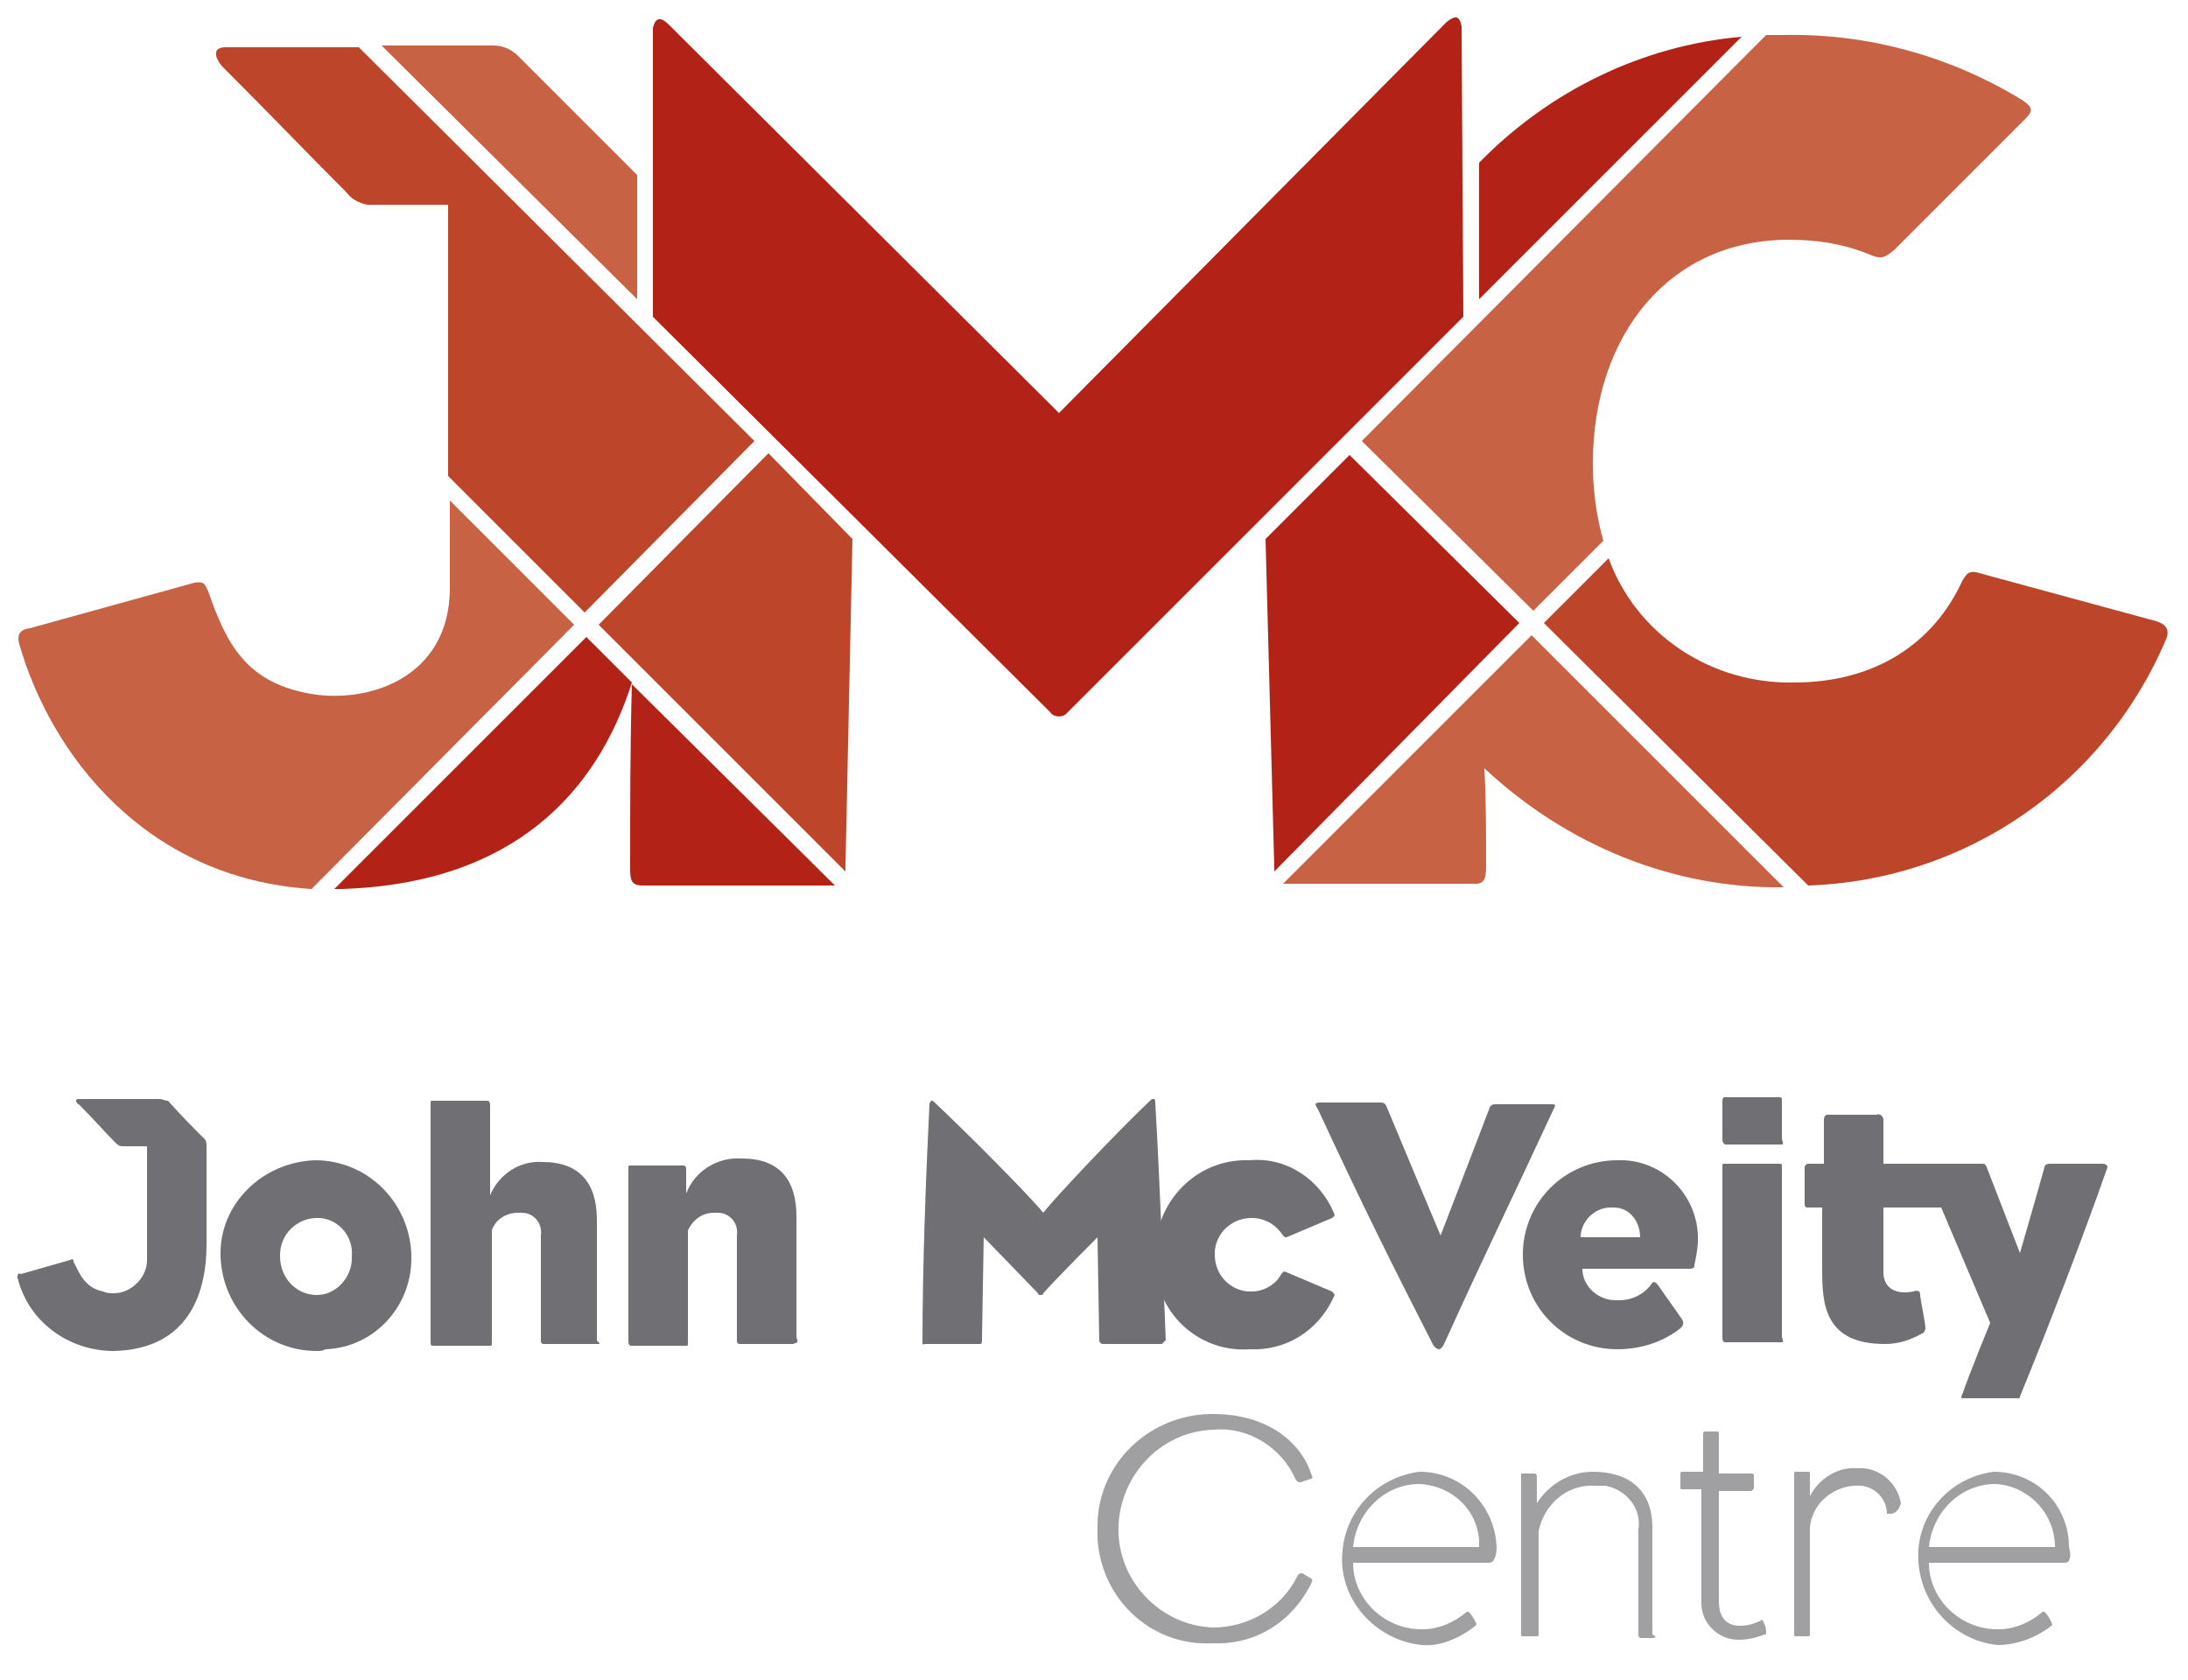 <?xml version="1.0" encoding="utf-8"?>
<!-- Generator: Adobe Illustrator 23.1.1, SVG Export Plug-In . SVG Version: 6.00 Build 0)  -->
<svg version="1.1" id="Layer_1" xmlns="http://www.w3.org/2000/svg" xmlns:xlink="http://www.w3.org/1999/xlink" x="0px" y="0px"
	 width="125px" height="96px" viewBox="0 0 125 96" style="enable-background:new 0 0 125 96;" xml:space="preserve">
<style type="text/css">
	.st0{fill:#BD452A;}
	.st1{fill:#B22217;}
	.st2{fill:#C86245;}
	.st3{fill:#706F73;}
	.st4{fill:#A0A0A3;}
</style>
<title>Y co-branded logos 2019</title>
<path class="st0" d="M12.7,3.8c-0.2-0.2-0.8-1.1,0.2-1.1h7.6l22.6,22.5L33.4,35l-7.8-7.8c0-4.5,0-10.7,0-15.5H21
	c-0.5-0.1-0.9-0.3-1.2-0.7C17.2,8.4,15.9,7,12.7,3.8"/>
<path class="st0" d="M43.9,25.9l-9.7,9.8l14.1,14.1v-0.2l0.4-18.8L43.9,25.9z"/>
<path class="st1" d="M86.8,35.6l-14,14.2c0-0.1,0-0.2,0-0.2l-0.5-18.8l4.8-4.8L86.8,35.6z"/>
<path class="st2" d="M101.9,2h-1L77.8,25.2l9.8,9.7l4-4C91.2,29.5,91,28,91,26.5c0-7.4,4.4-12.8,11.2-12.8c1.5,0,3,0.2,4.5,0.8
	c0.7,0.3,0.9,0.3,1.5-0.2l7.5-7.5c0.5-0.5,0.4-0.7-0.2-1.1C111.4,3.2,106.7,1.9,101.9,2"/>
<path class="st0" d="M123.8,36.4c-3.5,8.4-11.5,13.9-20.5,14.2l-15.1-15l3.7-3.7c1.6,4.4,5.9,7.2,10.6,7.1c4.7,0,8-2.3,9.6-5.8
	c0.2-0.3,0.3-0.6,0.8-0.5l10.3,2.8C123.8,35.7,123.9,36,123.8,36.4"/>
<path class="st2" d="M101.9,50.7L87.5,36.3L73.3,50.5h11c0.6,0,0.6-0.5,0.6-1.1c0-1.8,0-3.7-0.1-5.5C89.5,48.3,95.6,50.8,101.9,50.7
	"/>
<path class="st2" d="M1.1,36.8C1,36.4,1,36,1.7,35.9l9.4-2.6c0.6-0.1,0.6,0.1,0.8,0.5c1,2.9,2.1,5.1,5.6,5.8c3.4,0.7,8.2-0.8,8.2-6
	v-5l7.1,7.1l-15,15.1C8.3,50.2,2.9,43.1,1.1,36.8"/>
<path class="st1" d="M33.5,36.4L19.1,50.8h0.4c9.8-0.3,14.6-5.5,16.6-11.8L33.5,36.4z"/>
<path class="st1" d="M36.1,39.1c-0.1,3.5-0.1,7-0.1,10.4c0,0.7,0,1.1,0.7,1.1h10.8h0.2L36.1,39.1z"/>
<path class="st1" d="M84.5,17.1l15-15c-5.7,0.5-11,3.1-15,7.2V17.1z"/>
<path class="st2" d="M36.4,10c-2.1-2.1-4.5-4.5-6.8-6.8c-0.4-0.4-0.9-0.6-1.4-0.6h-6.4l14.6,14.5V10z"/>
<path class="st1" d="M83.5,1.5c-0.1-0.4-0.2-0.8-0.9-0.2L60.5,23.6L38.2,1.4c-0.6-0.6-0.8-0.2-0.9,0.2v16.5L60,40.7
	c0.2,0.3,0.7,0.3,0.9,0.1c0,0,0,0,0.1-0.1l22.6-22.6L83.5,1.5z"/>
<path class="st3" d="M9.1,62.8H4.5c-0.3,0-0.1,0.3,0,0.3c1,1,1.3,1.4,2.1,2.2c0.1,0.1,0.2,0.2,0.4,0.2h1.4c0,2.6,0,6.5,0,6.5
	c0,1-0.9,1.9-1.9,1.9c-0.2,0-0.4,0-0.6-0.1c-1-0.2-1.3-0.9-1.7-1.7c0-0.1,0-0.2-0.2-0.1l-2.8,0.8C1,72.7,1,72.9,1,73
	c0.6,2.5,2.9,4.2,5.5,4.2c4.2-0.1,5.3-3.2,5.3-6.1v-5.6c0-0.1,0-0.3-0.1-0.4c-0.7-0.7-1.4-1.4-2.1-2.2C9.4,62.9,9.3,62.8,9.1,62.8"
	/>
<path class="st3" d="M18.1,69.6c-1.1,0-2.1,0.9-2.1,2.1v0.1c0,1.2,0.9,2.2,2.1,2.2l0,0c1.1,0,2-1,2-2.1v-0.1
	c0.1-1.1-0.7-2.1-1.8-2.2C18.3,69.6,18.2,69.6,18.1,69.6 M18.1,77.2c-3,0-5.4-2.4-5.5-5.4s2.4-5.4,5.4-5.5c3,0,5.4,2.4,5.5,5.4l0,0
	c0.1,2.9-2.1,5.3-4.9,5.4C18.4,77.2,18.3,77.2,18.1,77.2"/>
<path class="st3" d="M34.1,76.8h-3c-0.1,0-0.2,0-0.2-0.2v-6c0.1-0.7-0.4-1.3-1.1-1.3c-0.1,0-0.1,0-0.2,0c-0.7,0-1.3,0.4-1.5,1v6.4
	c0,0.2,0,0.2-0.1,0.2h-3.2c-0.2,0-0.2,0-0.2-0.3V63.1c0-0.2,0-0.2,0.1-0.2h3.1c0.1,0,0.2,0,0.2,0.3v5.1c0.5-1.2,1.7-2,3-1.9
	c2.1,0,3.1,1.2,3.1,3.3v6.9C34.3,76.8,34.3,76.8,34.1,76.8"/>
<path class="st3" d="M45.3,76.8h-3c-0.1,0-0.2,0-0.2-0.2v-6c0.1-0.7-0.4-1.3-1.1-1.3c-0.1,0-0.1,0-0.2,0c-0.7,0-1.2,0.4-1.5,1v6.4
	c0,0.2,0,0.2-0.1,0.2h-3.1c-0.1,0-0.2,0-0.2-0.3v-9.8c0-0.2,0-0.2,0.1-0.2h3c0.2,0,0.2,0.1,0.2,0.3v1.3c0.5-1.3,1.8-2.1,3.2-2
	c2.1,0,3.1,1.2,3.1,3.3v6.9C45.6,76.7,45.6,76.7,45.3,76.8"/>
<path class="st3" d="M66.3,76.8H63c-0.1,0-0.2-0.1-0.2-0.2l-0.1-5.9c0,0-2.3,2.3-3.1,3.2c0,0.1-0.1,0.1-0.2,0.1c0,0-0.1,0-0.1-0.1
	l-3.1-3.2l-0.1,5.8c0,0.3,0,0.3-0.2,0.3h-3c-0.2,0-0.2,0.1-0.2-0.1c0-4.3,0.2-9.6,0.4-13.6c0-0.1,0.1-0.2,0.1-0.2
	c0.1,0,0.1,0,0.2,0.1c1.8,1.7,5.3,5.2,6.2,6.3c0.8-1,4.2-4.6,6.1-6.4c0.1-0.1,0.1-0.1,0.2-0.1S66,62.9,66,63
	c0.3,5.3,0.4,8.7,0.6,13.6C66.4,76.7,66.5,76.8,66.3,76.8"/>
<path class="st3" d="M71.4,77.1c-2.8,0.2-5.2-1.9-5.4-4.7c0-0.2,0-0.4,0-0.6c-0.1-2.9,2.1-5.4,5-5.5c0.1,0,0.3,0,0.4,0
	c2.1-0.2,4,1.1,4.8,3c0.1,0.2,0,0.2-0.1,0.3l-2.6,1.1c-0.1,0-0.1,0-0.2-0.1c-0.4-0.6-1-1-1.8-1c-1.1,0-2,0.8-2.1,1.9
	c0,0.1,0,0.2,0,0.2c0,1.1,0.8,2,1.9,2.1c0.1,0,0.1,0,0.2,0c0.7,0,1.4-0.4,1.7-1c0.1-0.1,0.1-0.2,0.3-0.1l2.6,1.1
	c0.1,0.1,0.2,0.2,0.1,0.3l0,0C75.3,76.1,73.4,77.2,71.4,77.1"/>
<path class="st3" d="M82.5,76.8c-0.1,0.2-0.2,0.3-0.3,0.3S82,77,81.9,76.9c-2.3-4.5-4.1-8.1-6.6-13.5c-0.2-0.3-0.2-0.4,0.1-0.4h3.4
	c0.2,0,0.3,0,0.4,0.2c0.7,1.7,3.1,7.4,3.1,7.4s2.2-5.7,2.8-7.3c0.1-0.2,0.2-0.2,0.4-0.2h3.1c0.3,0,0.3,0,0.1,0.4
	C86.2,68.9,84.9,71.5,82.5,76.8"/>
<path class="st3" d="M92,69c-0.9,0-1.7,0.8-1.7,1.7h3.4c0-0.9-0.6-1.7-1.5-1.7C92.1,69,92.1,69,92,69 M96.8,72.3
	c0,0.2-0.1,0.2-0.4,0.2h-6c0,1,0.9,1.8,1.9,1.8c0.1,0,0.1,0,0.2,0c0.8,0,1.5-0.4,1.9-1c0.1-0.1,0.2,0,0.3,0.1c0.4,0.6,1,1.4,1.4,2
	c0.1,0.2,0.1,0.3-0.1,0.5c-1,0.8-2.3,1.2-3.6,1.2c-3,0-5.4-2.4-5.4-5.4s2.4-5.4,5.4-5.4c2.4-0.1,4.5,1.8,4.6,4.3c0,0.1,0,0.2,0,0.3
	C97,71.3,96.9,71.8,96.8,72.3"/>
<path class="st3" d="M101.7,76.7h-3.1c-0.1,0-0.2,0-0.2-0.3v-9.7c0-0.2,0-0.2,0.1-0.2h3.1c0.2,0,0.2,0,0.2,0.2v9.7
	C101.9,76.7,101.9,76.7,101.7,76.7 M101.7,65.4h-3.1c-0.1,0-0.2-0.1-0.2-0.3V63c0-0.1,0-0.3,0.1-0.3h3.1c0.2,0,0.2,0,0.2,0.3v2.1
	C101.9,65.4,101.9,65.4,101.7,65.4"/>
<path class="st3" d="M120.1,66.5h-3c-0.2,0-0.3,0.1-0.3,0.2c-0.3,1.1-1.4,4.9-1.4,4.9l-1.9-4.9c-0.1-0.2-0.1-0.2-0.3-0.2h-5.6V64
	c0-0.2-0.2-0.4-0.4-0.3l0,0h-2.8c-0.1,0-0.2,0.1-0.2,0.3v2.5h-0.9c-0.1,0-0.2,0.1-0.2,0.2v2.1c0,0.2,0.1,0.2,0.2,0.2h0.8v3.5
	c0,2,0.1,4.3,3.6,4.3c0.7,0,1.4-0.2,2.1-0.6c0.1,0,0.2-0.2,0.2-0.3c0-0.3-0.3-1.7-0.3-1.9s-0.1-0.3-0.4-0.2c-1,0.2-1.7-0.2-1.7-1.1
	V69h3.3l2.8,6.6c0,0-1.2,2.9-1.6,4.1c-0.1,0.2-0.1,0.2,0.2,0.2h2.9c0.2,0,0.2,0,0.2-0.1c1.6-3.9,3.6-9.1,5-13.1
	C120.4,66.6,120.3,66.5,120.1,66.5"/>
<path class="st4" d="M69.3,93.9c-3.5,0.2-6.4-2.5-6.6-6c0-0.2,0-0.3,0-0.5c-0.1-3.6,2.8-6.5,6.4-6.6c0.1,0,0.1,0,0.2,0
	c3.1,0,5,1.6,5.6,3.4c0.1,0.2,0.1,0.3,0,0.3l-0.6,0.2c-0.1,0-0.2,0-0.3-0.2c-0.8-1.8-2.7-3-4.7-2.8c-3.1,0.1-5.5,2.8-5.4,5.9
	c0.1,2.9,2.5,5.3,5.4,5.4c2,0,3.9-1.1,4.8-2.9c0.1-0.2,0.2-0.2,0.3-0.2l0.5,0.3c0.1,0.1,0.1,0.1,0,0.3C73.8,92.7,71.7,94,69.3,93.9"
	/>
<path class="st4" d="M81.1,84.8c-2,0-3.6,1.6-3.8,3.6h7.2C84.6,86.5,83.1,84.9,81.1,84.8 M85.3,89.2c-0.1,0.1-0.2,0.1-0.3,0.1h-7.7
	c0,2.1,1.8,3.8,3.9,3.8h0.1c0.9,0,1.8-0.4,2.5-1h0.1c0.2,0.2,0.3,0.4,0.4,0.6c0,0,0.1,0.1,0,0.2c-0.9,0.7-2,1.2-3.1,1.1
	c-2.7-0.3-4.8-2.7-4.5-5.4c0.2-2.3,2-4.2,4.4-4.5c2.4,0,4.3,1.9,4.4,4.3C85.5,88.6,85.5,88.9,85.3,89.2"/>
<path class="st4" d="M94.5,93.6h-0.7c-0.1,0-0.2,0-0.2-0.2v-6c0.2-1.2-0.7-2.3-1.9-2.5c-0.2,0-0.4,0-0.6,0c-1.6-0.1-2.9,1.1-3.2,2.6
	v5.8c0,0.2,0,0.2-0.1,0.2H87c-0.1,0-0.1,0-0.1-0.2v-9c0-0.1,0-0.1,0.1-0.1h0.6c0.1,0,0.2,0,0.2,0.2v1.5c0.7-1.1,1.9-1.8,3.2-1.8
	c1.9,0,3.4,0.9,3.4,3.2v6.1C94.6,93.5,94.6,93.5,94.5,93.6"/>
<path class="st4" d="M100.8,93.4c-0.5,0.2-1,0.3-1.5,0.3c-1.1,0-2.1-0.9-2.1-2.1v-0.1v-6.4h-1.1c-0.1,0-0.1,0-0.1-0.2v-0.6
	c0-0.1,0-0.2,0.1-0.2h1.2V82c0-0.1,0-0.2,0.1-0.2H98c0.2,0,0.2,0,0.2,0.2v2.2h1.8c0.1,0,0.2,0,0.2,0.1V85c0,0.1-0.1,0.2-0.2,0.2
	h-1.8v6.3c0,1.1,0.6,1.4,1.2,1.4c0.4,0,0.8-0.1,1.2-0.3c0.1-0.1,0.1,0,0.2,0.2s0.1,0.4,0.1,0.5S100.9,93.4,100.8,93.4"/>
<path class="st4" d="M108.1,86.5c-0.1,0-0.2,0-0.3,0c0-0.9-0.8-1.7-1.8-1.6c0,0,0,0-0.1,0c-1.3,0.1-2.4,1.1-2.5,2.4v6
	c0,0.2,0,0.2-0.1,0.2h-0.7c-0.1,0-0.1,0-0.1-0.2v-9c0-0.2,0-0.2,0.1-0.2h0.7c0.1,0,0.1,0,0.1,0.2v1.2c0.5-1,1.6-1.7,2.7-1.6
	c1.2-0.1,2.3,0.8,2.5,2C108.5,86.2,108.4,86.4,108.1,86.5"/>
<path class="st4" d="M114,84.8c-2,0-3.6,1.6-3.8,3.6h7.2C117.4,86.5,115.9,84.9,114,84.8 M118.2,89.2c-0.1,0.1-0.2,0.1-0.3,0.1h-7.7
	c0,2.1,1.8,3.8,3.9,3.8h0.1c0.9,0,1.8-0.4,2.5-1h0.1c0.2,0.2,0.3,0.4,0.4,0.6c0,0.1,0.1,0.1,0,0.2c-0.9,0.7-2,1.1-3.1,1.1
	c-2.7-0.3-4.7-2.7-4.5-5.5c0.2-2.3,2-4.1,4.3-4.4c2.4,0,4.3,1.9,4.3,4.3l0,0C118.3,88.8,118.3,88.9,118.2,89.2"/>
</svg>
